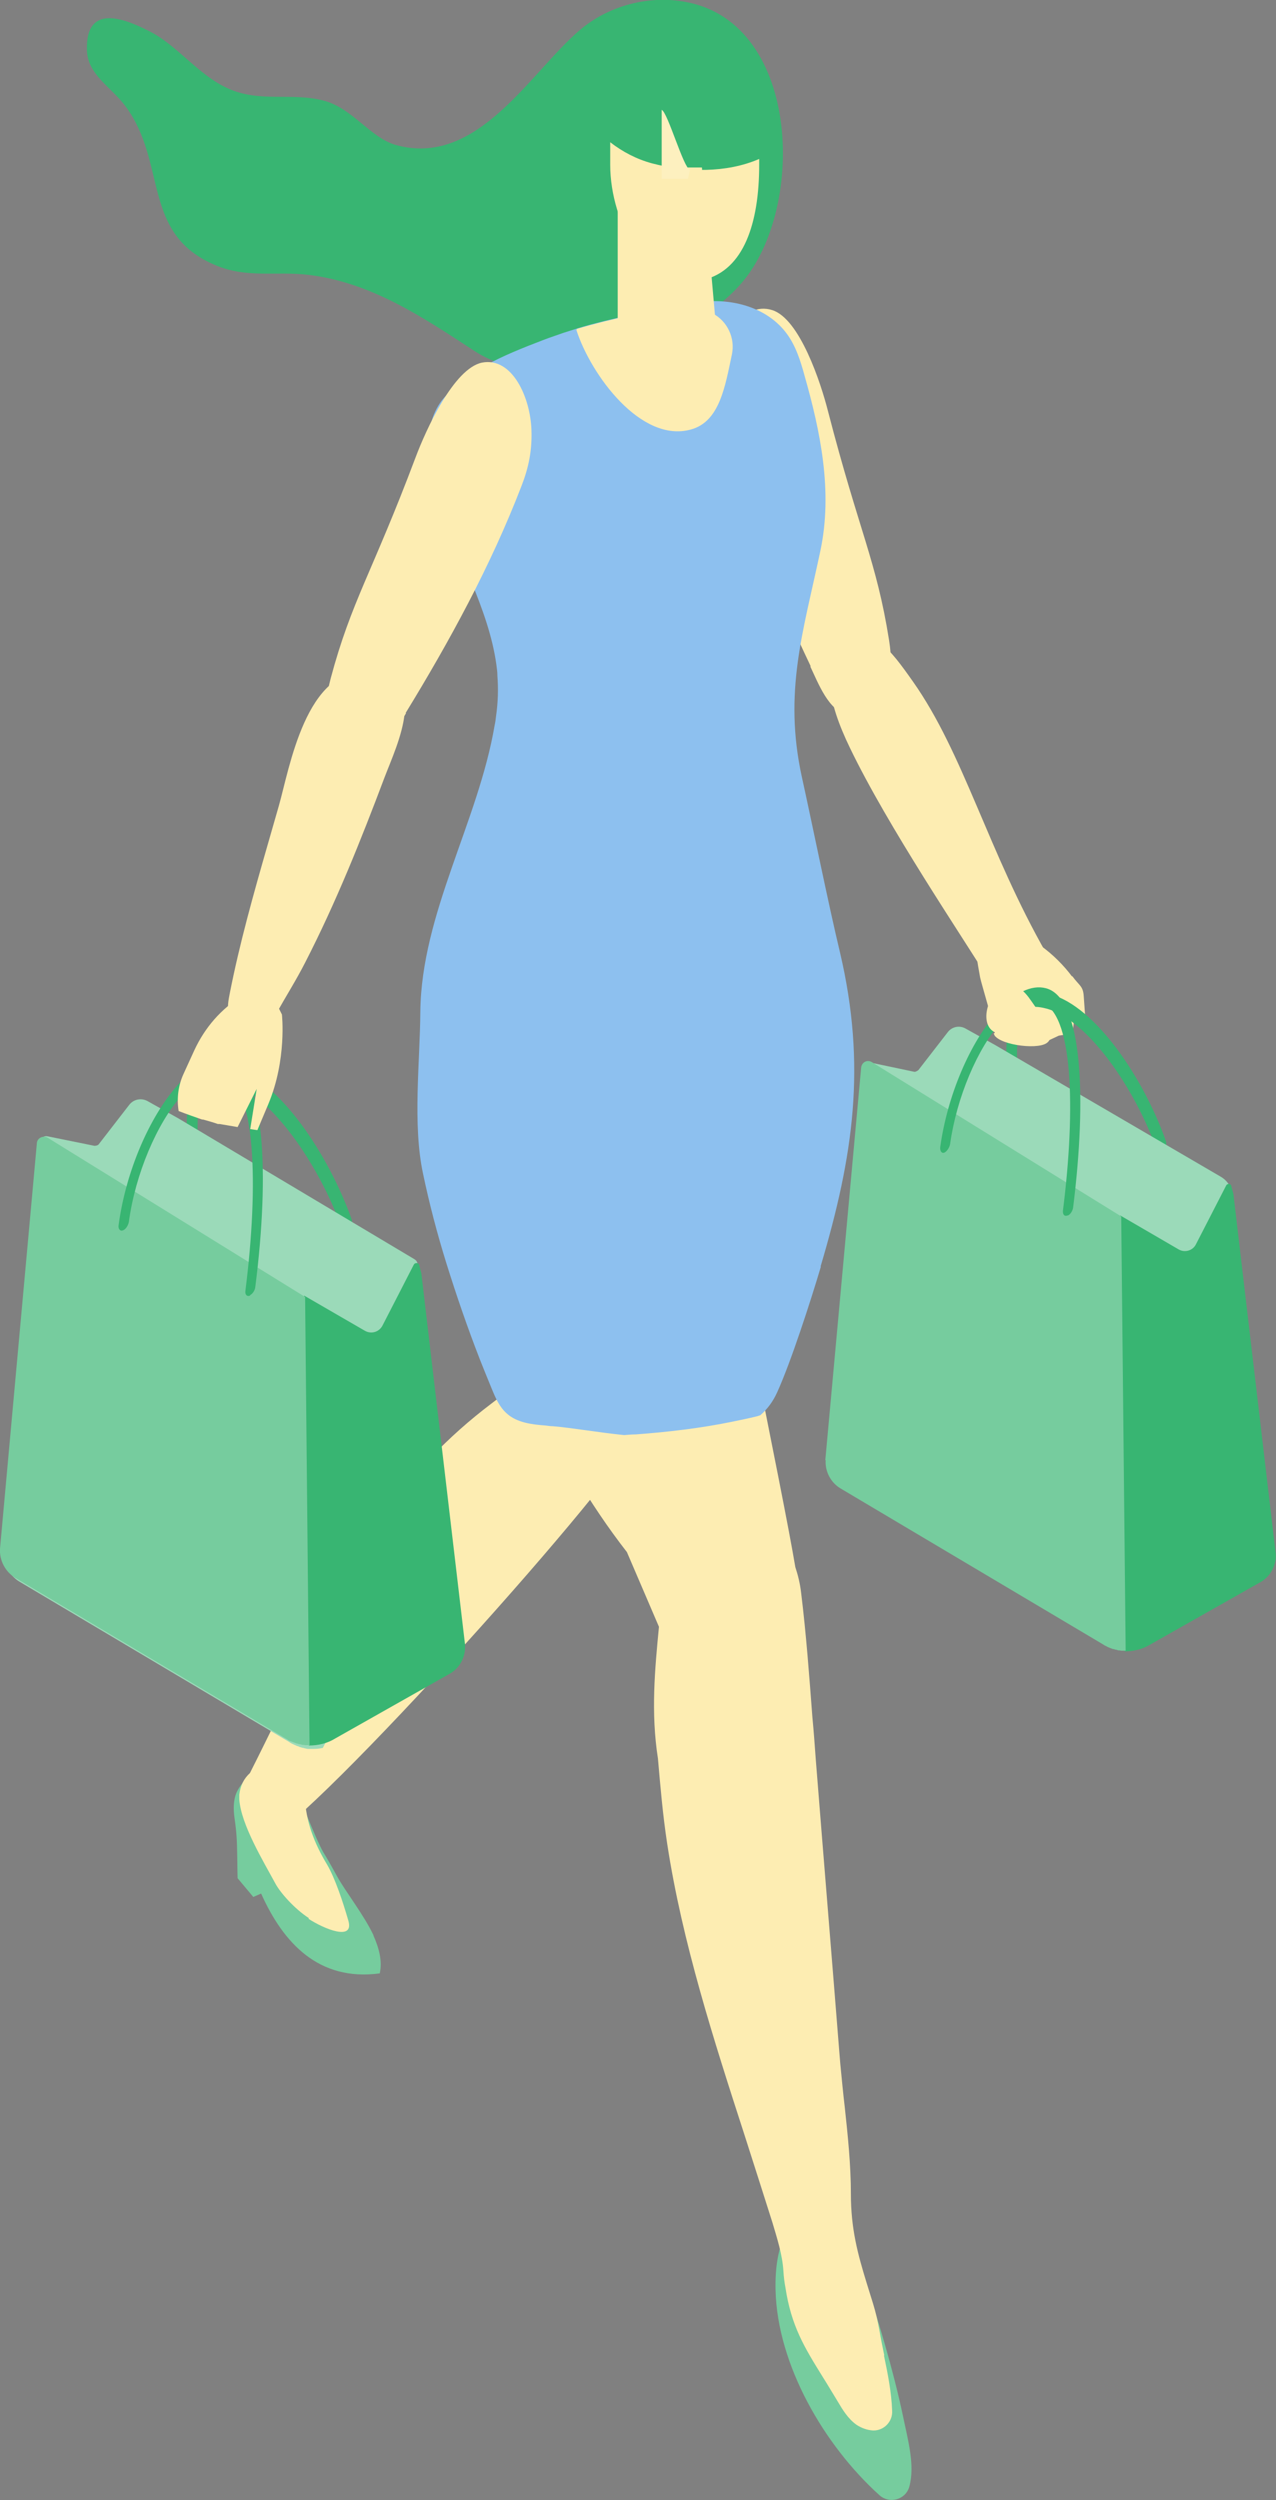 <?xml version="1.0" encoding="UTF-8"?>
<svg id="_レイヤー_2" data-name="レイヤー 2" xmlns="http://www.w3.org/2000/svg" width="37.43" height="73.29" viewBox="0 0 37.43 73.29">
  <rect x="0" y="0" width="37.43" height="73.29" fill="#808080" stroke="none"/>
  <defs>
    <style>
      .cls-1 {
        fill: #38b572;
      }

      .cls-2 {
        fill: #76cc9e;
      }

      .cls-3 {
        fill: #9bdab9;
      }

      .cls-4 {
        fill: #c1e8d3;
      }

      .cls-5 {
        fill-rule: evenodd;
      }

      .cls-5, .cls-6 {
        fill: #fdedb2;
      }

      .cls-7 {
        fill: #8dc0ef;
      }

      .cls-8 {
        fill: #fdf0bf;
      }

      .cls-9 {
        fill: #643750;
      }
    </style>
  </defs>
  <g id="ilust-2">
    <g id="item30">
      <path class="cls-6" d="M23.78,19.53c-1.05-2.21-2.03-4.56-2.67-6.98-.15-.56-.19-1.06-.11-1.65.13-.95.79-2.08,1.65-1.81.81.25,1.43,2.14,1.64,2.97.91,3.52,1.42,4.38,1.79,6.71.16.99,0,2.29-1.21,2.17-.55-.06-.88-.94-1.1-1.4Z"/>
      <path class="cls-5" d="M31.45,28.63c-.46-.62-1.34-1.39-2.15-1.34-.88.06-.64.8-.55,1.36.03.17.51,1.72.43,1.73l.38-.04.92.29.58-.27.38-.06c.05-.18.07-.34.05-.47.09.07.21.11.35.08l-.05-.71c-.02-.3-.13-.3-.34-.59Z"/>
      <path class="cls-5" d="M30.69,27.96c-.58.04-1.45.42-1.77.63-.67-1.1-2.88-4.36-3.99-6.67-.65-1.34-.88-2.51-.08-3.05.75-.51,1.24.13,1.93,1.11,1.49,2.11,2.2,4.97,3.92,7.98Z"/>
      <g>
        <path class="cls-1" d="M34.08,33.78c-.06.03-.13,0-.15-.08-.63-1.77-2-3.79-3.22-4.13-.34-.09-.56-.07-.68.09-.25.33-.21,1.43-.16,2.35,0,.11-.06.24-.14.27-.08.04-.16-.03-.17-.14-.1-1.62-.03-2.37.28-2.77.28-.36.67-.31.98-.22,1.33.36,2.74,2.49,3.38,4.3.03.1,0,.23-.08.3-.02.01-.03.03-.05.03Z"/>
        <g>
          <path class="cls-3" d="M31.58,36.35c.1.11.21.21.31.32.12.04.2.11.25.17.16.14.32.32.44.41.1.07.2.14.3.21.08.05.52.41.13.09-.36-.29.03,0,.16.05.11.04.21.08.32.11.02,0,.04,0,.06,0,.01,0,.04,0,.06,0,.02,0,.04,0,.06,0,.2-.03.39-.1.59-.14-.18.03-.3.05-.38.07-.12.03-.17.03,0,0,.12-.03.31-.07.43-.12.47-.18.92-.39,1.36-.63,0,0,0,0,0,0,0,0,0,0,.01,0,0,0,.01,0,.02-.01-.07-.66.1-1.35.44-1.93-.04-.19-.16-.36-.34-.46l-6.6-3.85-.88-.49c-.18-.1-.4-.05-.52.11l-.86,1.11s-.08.06-.12.05l-1.33-.28c-.09-.02-.18.05-.19.14v.09c.04.18.06.37.07.55,2.4.39,4.57,2.77,6.18,4.44Z"/>
          <path class="cls-9" d="M36.68,44.01c.14-.07.28-.15.43-.21-.57.24-.58.27-.43.21Z"/>
        </g>
        <path class="cls-1" d="M32.86,35.63l.13,12.78c.26,0,.52-.06.75-.2l3.27-1.85c.28-.18.44-.5.41-.83l-1.24-10.53-.06-.22c0-.08-.11-.1-.15-.03l-.89,1.73c-.09.18-.32.25-.5.15l-1.72-1Z"/>
        <path class="cls-2" d="M24.22,42.81c-.02.33.15.65.43.82l7.68,4.56s.05.03.08.05c.03.01.06.03.08.04.02.01.05.02.07.03.03.01.05.02.08.03,0,0,0,0,0,0,.03,0,.05.01.08.02,0,0,0,0,0,0,.03,0,.05.01.08.02h0s.06,0,.09.01c.03,0,.06,0,.09,0,.01,0,.03,0,.04,0l-.13-12.73-7.31-4.52c-.14-.09-.31,0-.32.17l-1.05,11.49Z"/>
        <path class="cls-1" d="M31.32,35.63c-.1.04-.15-.03-.14-.14.38-3,.3-5.86-.66-6.11-.42-.11-.85.24-1.13.55-.72.8-1.33,2.25-1.52,3.61-.02.11-.1.22-.17.25-.08.03-.13-.05-.12-.16.21-1.51.87-3.07,1.69-3.98.49-.55.99-.79,1.41-.68,1.08.28,1.2,3.21.8,6.42-.01.1-.08.21-.15.24Z"/>
      </g>
      <path class="cls-6" d="M29.23,30.28c-.5-.17-.3-1.04.1-1.27.54-.31.79.15,1.03.49.18.25.68.85.34,1.08-.31.21-1.5.03-1.55-.29.04-.01.09-.01.14,0h-.05Z"/>
      <g>
        <path class="cls-2" d="M10.96,56.74c-.3-.63-.81-1.26-1.08-1.75-.18-.33-.32-.57-.39-.68-.23-.39-.8-1.87-.96-2.26-.34-.83-1.37-.03-1.6.52-.08.2-.09.45-.05.73.08.55.07.79.08,1.17,0,.2.01.59.01.59l.46.55.23-.1c.65,1.45,1.69,2.58,3.48,2.34.08-.36-.02-.74-.19-1.12Z"/>
        <path class="cls-6" d="M9.05,56.25c.46.3,1.34.66,1.17.06-.17-.59-.39-1.24-.62-1.64-.38-.63-.63-1.27-.66-2.01-.01-.37.34-2.11-.71-1.54-.13,0-.26.27-.34.37-.16.19-.36.32-.55.48-.19.17-.29.38-.32.64,0,.04,0,.09,0,.14.05.74.71,1.82,1.06,2.47.14.26.55.73.98,1.01Z"/>
      </g>
      <g>
        <path class="cls-6" d="M15.88,40.18c-.5.24-1,.61-1.47.97-1.27.96-2.38,2.11-3.25,3.45-1.14,1.76-2.85,5.45-3.8,7.32-.36.71.27.05.68.61.35.1-.26.65.08.81.05.03-.43.63-.38.66,1.48-.65,10.55-10.75,11.04-12.08.64-1.75-2.49.05-2.9-1.73Z"/>
        <path class="cls-4" d="M24.77,32.53c.22-1.59.37-3.26-.51-4.57-.13-.19-.14-.38-.08-.56-.18-.23-.38-.43-.61-.57-.73-.47-2.92-.12-3.61.41-1.5,1.16-4.36,9.86-.54,13.68,1.34,1.34,4.17-4.65,5.18-7.49.01-.03.16-.87.17-.9Z"/>
      </g>
      <path class="cls-2" d="M25.8,73.15c.29.26.76.13.87-.24.18-.63-.04-1.39-.19-2.12-.27-1.28-.75-2.91-1.18-4.14-.84-2.39-2.61-2.23-2.55.48.05,2.19,1.42,4.55,3.05,6.02Z"/>
      <path class="cls-6" d="M25.94,69.05c-.05-.24-.1-.48-.14-.72h0c-.05-.28-.11-.54-.19-.8l-.19-.61c-.26-.85-.46-1.58-.46-2.61,0-.84-.09-1.71-.18-2.54-.05-.42-.09-.85-.13-1.26l-.02-.24c-.23-2.9-.47-5.79-.7-8.69-.03-.42-.06-.83-.1-1.25-.09-1.19-.18-2.42-.33-3.64-.03-.26-.09-.51-.17-.75-.19-1.13-.62-3.27-1.55-7.92-.42-2.1-.94-4.71-1.6-7.99-.23-1.15-.61-2.37-1.68-2.76-.53-.19-1.1-.11-1.54-.01-.94.2-1.85.56-2.67,1.06.43,2.66.55,5.34-.52,7.81.93,2.95,2.4,6.52,4.62,9.37l.94,2.19c-.12,1.24-.24,2.52-.03,3.86.07.8.14,1.64.27,2.49.44,2.89,1.37,5.77,2.27,8.55.27.84.55,1.72.82,2.57.13.44.29.93.32,1.41.01.17.03.34.06.49.17,1.13.56,1.76,1.1,2.63.14.22.28.46.44.72.13.22.29.49.54.67.15.1.32.16.49.17,0,0,.01,0,.02,0,.14,0,.28-.06.38-.16.11-.11.17-.26.16-.42-.02-.55-.13-1.09-.24-1.62Z"/>
      <path class="cls-1" d="M19.91,9.73c.7-.4,1.32-.86,1.76-1.34,1.98-2.13,1.86-7.69-1.54-8.33-1.09-.21-2.27.1-3.12.82-1.46,1.24-3,4.04-5.4,3.37-.74-.21-1.26-1.06-2.08-1.29-.97-.27-1.91.07-2.87-.38-.86-.4-1.46-1.25-2.27-1.66-.78-.4-1.88-.81-1.84.55.02.72.7,1.07,1.12,1.63,1.25,1.66.46,3.75,2.64,4.67.94.4,1.77.17,2.76.29,1.85.23,3.36,1.26,4.85,2.23,1.62,1.06,4.13.49,6-.56Z"/>
      <path class="cls-7" d="M24.08,37.13c-.3,1.01-.88,2.8-1.28,3.68-.12.27-.29.5-.5.68-.05.01-.08.03-.1.03-.24.06-.49.11-.73.16-.93.19-1.88.3-2.82.37-.11,0-.23.01-.34.02-.78-.08-1.51-.21-2.09-.26-.07,0-.14-.01-.21-.02-.4-.03-.84-.08-1.14-.35-.22-.19-.34-.47-.45-.74-.06-.15-.12-.29-.18-.44l-.16-.4c-.36-.92-.69-1.88-.99-2.84-.27-.87-.5-1.75-.68-2.61-.31-1.44-.09-3.28-.08-4.75.03-2.88,1.7-5.57,2.18-8.4.02-.09.03-.17.04-.26.06-.41.07-.81.04-1.2,0,0,0-.01,0-.02,0-.1-.02-.2-.03-.3-.23-1.65-1.15-3.16-1.67-4.83-.01-.04-.03-.09-.04-.13-.27-.9-.5-1.96.11-2.78.05-.06.1-.12.15-.17.34-.35.7-.62,1.1-.84.54-.3,1.12-.53,1.72-.76.05-.02.11-.04.16-.06.14-.05.29-.1.43-.15.15-.05.29-.09.44-.14,1-.3,2.04-.49,3.1-.69.03,0,.06-.01.09-.02.06-.01.12-.02.18-.03.11-.02.22-.03.33-.04.92-.08,1.87.21,2.41.93.27.36.41.8.53,1.24.46,1.62.84,3.4.46,5.16-.5,2.36-1.08,4.12-.54,6.6.26,1.17.79,3.78,1.12,5.15.78,3.32.4,5.95-.57,9.21Z"/>
      <path class="cls-6" d="M20.91,9.19c.43.23.66.72.56,1.2-.2.94-.36,1.97-1.2,2.2-1.47.41-2.94-1.61-3.36-2.91,0-.02.01-.03.02-.04,1.01-.3,2.06-.5,3.13-.7.05,0,.13,0,.18,0,.24.06.46.15.67.25Z"/>
      <polygon class="cls-6" points="18.12 4.91 18.12 10.22 21.06 10.22 20.59 4.91 18.12 4.91"/>
      <g>
        <path class="cls-6" d="M19.13,4.79c-.45-.12-.87-.34-1.23-.62,0,.32,0,.62,0,.66,0,1.7,1.11,3.78,2.75,3.37,1.17-.29,1.62-1.66,1.62-3.37,0-.02,0-.08,0-.17-.97.42-2.15.39-3.14.13Z"/>
        <path class="cls-8" d="M19.41,3.22v2.02s.77,0,.77,0l.06-.26c-.19-.05-.65-1.68-.83-1.76Z"/>
      </g>
      <path class="cls-6" d="M8.04,29.82s.04-.06.06-.1c.28-.5.59-.99.85-1.5.91-1.77,1.64-3.6,2.33-5.43.37-.97,1.35-2.96-.46-3.1-1.85-.15-2.33,2.85-2.64,3.93-.11.38-.22.77-.33,1.15-.42,1.46-.82,2.88-1.11,4.35-.04.2-.08.42-.03.61.16.57.97.58,1.33.08Z"/>
      <path class="cls-6" d="M11.9,20.9c1.28-2.09,2.5-4.32,3.4-6.66.21-.54.31-1.04.29-1.63-.03-.95-.56-2.15-1.45-1.98-.83.17-1.65,1.98-1.95,2.78-1.28,3.4-1.88,4.2-2.49,6.48-.26.97-.25,2.28.97,2.29.55,0,.97-.84,1.24-1.27Z"/>
      <g>
        <path class="cls-1" d="M10.18,36.07c-.07.03-.13,0-.16-.08-.65-1.82-2.07-3.92-3.32-4.26-.35-.1-.58-.07-.7.09-.26.34-.22,1.47-.16,2.43,0,.12-.06.24-.15.28-.09.04-.16-.03-.17-.15-.11-1.67-.03-2.44.29-2.86.29-.37.69-.32,1.01-.23,1.38.38,2.82,2.57,3.49,4.44.04.1,0,.24-.08.31-.02.01-.03.03-.05.03Z"/>
        <path class="cls-3" d="M1.19,33.64v-.18c.01-.1.1-.17.2-.15l1.38.28s.1,0,.13-.05l.89-1.15c.13-.17.36-.21.54-.11l.91.51,6.91,4.12c.21.12.02.36.04.6v.08s.03.2.03.2c-.21,1-.17,1.83-.25,2.85-.02.25-.04.51-.05.76-.34,1.21-.67,2.42-.93,3.65-.22,1.08-.43,2.22-.5,3.36-.27.97-.54,1.94-1.02,2.83-.09.02-.18.03-.27.03-.01,0-.03,0-.04,0-.03,0-.06,0-.09,0-.03,0-.06,0-.09-.01h0s-.06-.01-.08-.02c0,0,0,0,0,0-.03,0-.05-.01-.08-.02,0,0,0,0,0,0-.03,0-.05-.02-.08-.03-.03,0-.05-.02-.08-.03-.03-.01-.06-.03-.09-.04-.03-.02-.06-.03-.08-.05l-7.93-4.71c-.29-.18-.46-.51-.44-.85l1.09-11.86Z"/>
        <path class="cls-1" d="M8.92,37.98l.14,13.19c.27,0,.54-.06.78-.21l3.38-1.91c.29-.18.45-.51.42-.85l-1.28-10.87-.06-.23c0-.08-.12-.1-.16-.03l-.92,1.79c-.1.19-.33.26-.52.15l-1.78-1.03Z"/>
        <path class="cls-2" d="M0,45.4c-.02.34.15.67.44.85l7.93,4.71s.06.03.08.05c.03.02.06.03.09.04.03.01.05.02.08.03.03.01.05.02.08.03,0,0,0,0,0,0,.03,0,.05.02.08.02,0,0,0,0,0,0,.03,0,.06.01.08.02h0s.06,0,.09.01c.03,0,.06,0,.09,0,.01,0,.03,0,.04,0l-.13-13.14-7.54-4.66c-.14-.09-.33,0-.33.17L0,45.4Z"/>
        <path class="cls-1" d="M7.34,37.98c-.1.04-.16-.03-.14-.15.39-3.09.31-6.05-.69-6.3-.44-.11-.87.25-1.17.57-.74.83-1.37,2.32-1.56,3.72-.02.11-.1.23-.18.25-.08.03-.14-.05-.12-.16.21-1.56.9-3.17,1.74-4.11.51-.56,1.02-.81,1.45-.7,1.11.29,1.24,3.31.82,6.62-.01.11-.08.21-.16.25Z"/>
      </g>
      <path class="cls-6" d="M5.96,32.82c.14.04.29.08.43.13.02,0,.03,0,.05,0,.18.03.35.06.53.09l.56-1.12-.19,1.18c.07.01.14.02.21.03.09-.21.19-.45.32-.76.55-1.31.4-2.63.4-2.63l-.08-.16c-.2-.43-.71-.61-1.08-.39-.62.38-1.1.93-1.41,1.6l-.32.7c-.15.33-.2.71-.14,1.08.23.09.46.17.69.25Z"/>
    </g>
  </g>
</svg>